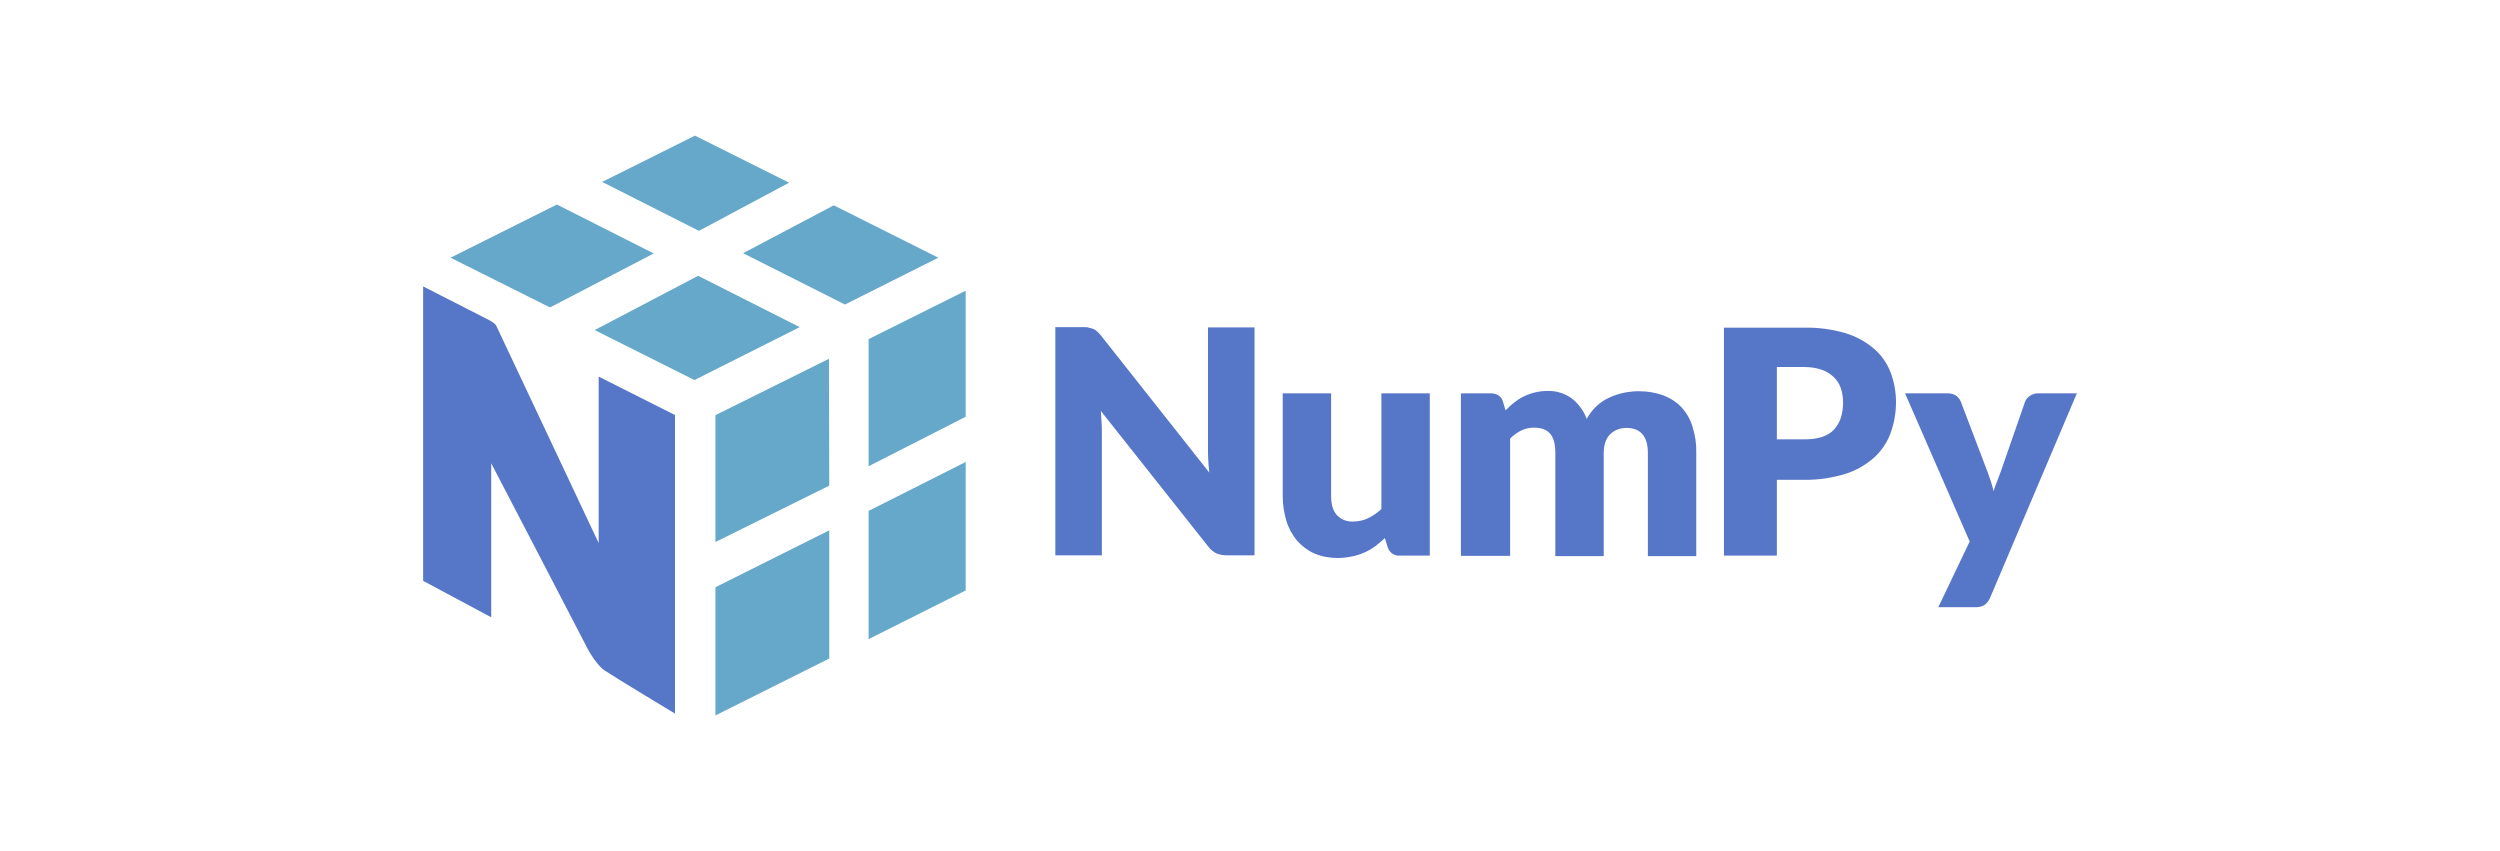 <?xml version="1.0" encoding="UTF-8"?><svg id="Layer_1" xmlns="http://www.w3.org/2000/svg" viewBox="0 0 94 32"><defs><style>.cls-1{fill:#5676c8;}.cls-2{fill:#66a8ca;}</style></defs><g id="Layer_1-2"><path class="cls-1" d="M40.95,12.33c.05,0,.11.02.16.04.05.02.1.05.14.09.05.05.1.1.15.16l4.07,5.15c-.02-.16-.03-.32-.04-.48s-.01-.3-.01-.44v-4.54h1.75v8.57h-1.04c-.13,0-.26-.02-.39-.07-.12-.06-.23-.15-.31-.26l-4.04-5.1c.01.15.02.29.03.44s.01.28.01.4v4.59h-1.75v-8.58h1.05c.07,0,.15,0,.22.02Z"/><path class="cls-1" d="M50.05,14.79v3.87c0,.3.07.54.21.7.15.17.38.26.61.25.19,0,.39-.04.56-.12.19-.09.36-.21.51-.35v-4.35h1.82v6.1h-1.13c-.2.02-.39-.11-.45-.31l-.11-.35c-.11.11-.24.21-.36.31-.13.09-.26.17-.4.23-.15.07-.31.12-.47.15-.18.04-.36.06-.54.06-.3,0-.6-.05-.88-.17-.25-.11-.47-.28-.65-.48-.18-.22-.32-.47-.4-.74-.09-.3-.14-.61-.14-.93v-3.87h1.82Z"/><path class="cls-1" d="M54.93,20.89v-6.1h1.13c.1,0,.2.02.29.08.08.06.14.14.16.23l.1.33c.1-.1.2-.2.32-.29.11-.09.23-.17.36-.23.28-.14.59-.21.9-.21.33-.01.65.09.92.29.25.2.44.46.55.76.1-.18.22-.34.37-.48.14-.13.3-.24.48-.32.17-.08.35-.14.54-.18.19-.04.38-.06.57-.06.32,0,.63.05.93.16.26.1.49.25.68.45.19.21.33.46.41.73.1.32.15.65.14.98v3.88h-1.82v-3.87c0-.63-.27-.95-.81-.95-.23,0-.45.08-.61.24-.16.16-.24.4-.24.7v3.88h-1.82v-3.88c0-.35-.07-.59-.21-.74s-.34-.21-.61-.21c-.16,0-.32.04-.47.11-.15.08-.29.18-.41.3v4.41h-1.82Z"/><path class="cls-1" d="M66.81,18.02v2.87h-1.99v-8.57h3.02c.53-.01,1.05.06,1.56.21.39.12.76.32,1.07.59.28.24.49.55.62.89.13.35.2.73.2,1.11,0,.4-.07.8-.21,1.18-.13.35-.35.67-.63.92-.31.27-.68.48-1.07.6-.5.15-1.01.23-1.54.22h-1.03ZM66.81,16.52h1.03c.52,0,.89-.12,1.12-.37s.34-.59.34-1.03c0-.18-.03-.36-.09-.54-.06-.16-.15-.3-.27-.41-.13-.12-.28-.21-.45-.27-.21-.07-.43-.1-.65-.1h-1.03v2.72Z"/><path class="cls-1" d="M74.83,22.47c-.04.1-.11.2-.2.27-.11.07-.25.1-.38.09h-1.37l1.18-2.47-2.43-5.57h1.61c.12,0,.23.03.33.1.07.06.13.14.16.22l1,2.63c.09.24.17.48.23.73.04-.13.08-.25.13-.37s.09-.25.14-.37l.91-2.62c.03-.09.1-.17.19-.23.09-.06.19-.09.29-.09h1.47l-3.26,7.68Z"/><polygon class="cls-2" points="24.58 9.53 20.94 7.69 16.94 9.69 20.68 11.56 24.58 9.53"/><polygon class="cls-2" points="26.25 10.37 30.07 12.3 26.11 14.29 22.36 12.41 26.25 10.37"/><polygon class="cls-2" points="31.35 7.72 35.28 9.69 31.77 11.45 27.94 9.52 31.35 7.72"/><polygon class="cls-2" points="29.67 6.87 26.13 5.1 22.64 6.84 26.28 8.68 29.67 6.87"/><polygon class="cls-2" points="26.9 22.08 26.9 26.9 31.18 24.76 31.18 19.94 26.9 22.08"/><polygon class="cls-2" points="31.18 18.26 31.17 13.49 26.9 15.61 26.9 20.38 31.18 18.26"/><polygon class="cls-2" points="36.31 17.37 36.31 22.2 32.66 24.03 32.66 19.21 36.31 17.37"/><polygon class="cls-2" points="36.31 15.67 36.31 10.93 32.66 12.75 32.66 17.53 36.31 15.67"/><path class="cls-1" d="M25.39,15.61l-2.88-1.45v6.26s-3.53-7.5-3.85-8.17c-.04-.09-.21-.18-.26-.21-.64-.33-2.49-1.27-2.49-1.27v11.07l2.56,1.37v-5.79s3.49,6.7,3.52,6.77.38.78.76,1.03c.5.33,2.63,1.61,2.63,1.61v-11.23Z"/></g></svg>